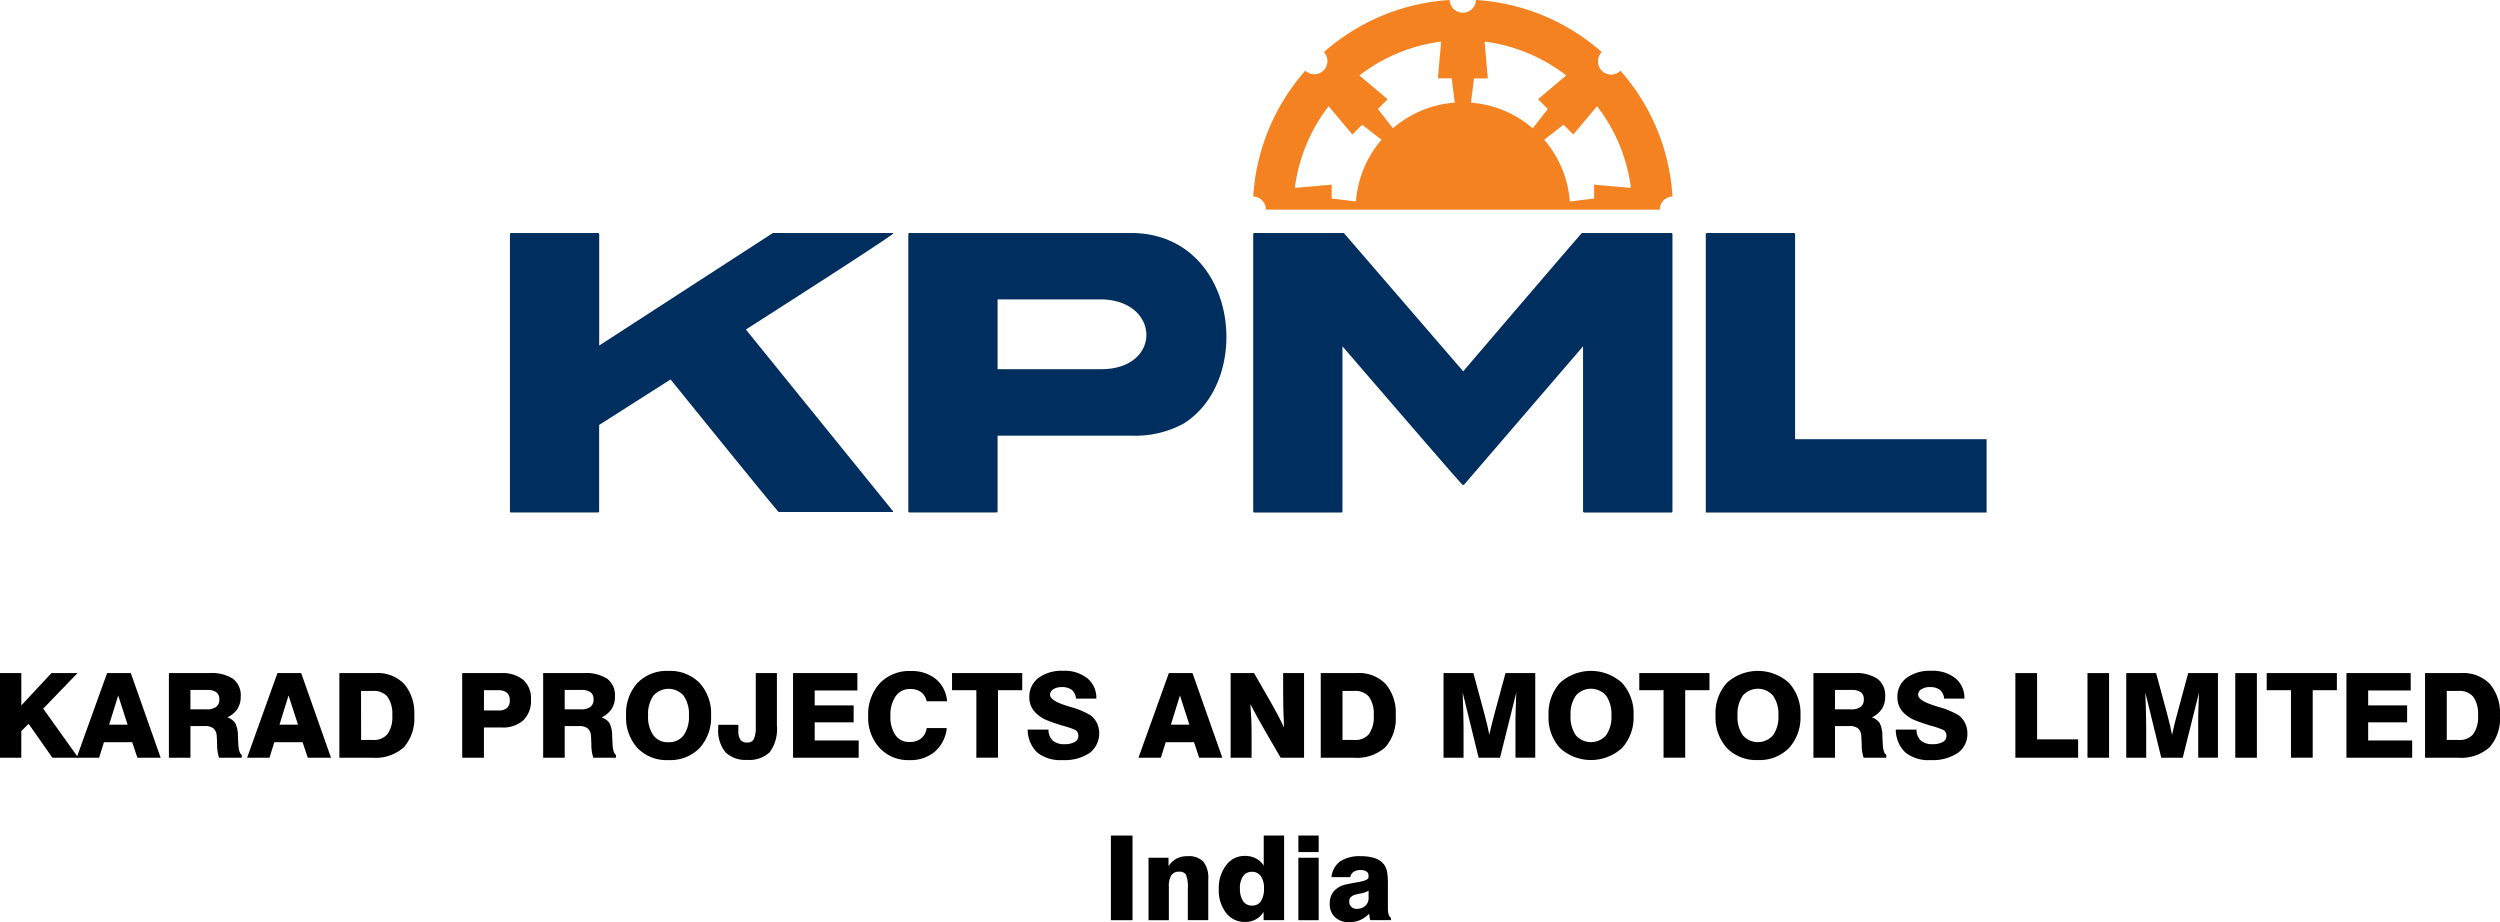 <svg xmlns="http://www.w3.org/2000/svg" xmlns:xlink="http://www.w3.org/1999/xlink" width="201.028" height="74.157" viewBox="0 0 201.028 74.157">
  <defs>
    <clipPath id="clip-path">
      <rect id="Rectangle_351" data-name="Rectangle 351" width="201.028" height="74.157" fill="none"/>
    </clipPath>
  </defs>
  <g id="Group_426" data-name="Group 426" transform="translate(0 0)">
    <g id="Group_425" data-name="Group 425" transform="translate(0 0)" clip-path="url(#clip-path)">
      <path id="Path_1959" data-name="Path 1959" d="M17.695,8.038h6.978a.11.11,0,0,1,.1.107v8.945L38.741,8.038H48.4V8.1q-.9.706-11.812,7.687v.04L48.4,30.411v.061H39.2q-.143-.1-8.691-10.656l-5.741,3.659v6.936a.092.092,0,0,1-.1.1H17.695c-.072,0-.1-.035-.1-.1V8.145c.009-.072.047-.107.1-.107" transform="translate(23.41 10.696)" fill="#002e5e"/>
      <path id="Path_1960" data-name="Path 1960" d="M38.517,13.378V18.99h8.342c4.916,0,4.776-5.612-.1-5.612Zm-7.078-5.34H49.22c8.591,0,9.971,11.784,4.24,15.336a8.143,8.143,0,0,1-4.055.965H38.517v6.072a.1.1,0,0,1-.1.1H31.439a.092.092,0,0,1-.1-.1V8.145a.1.1,0,0,1,.1-.107" transform="translate(41.7 10.696)" fill="#002e5e"/>
      <path id="Path_1961" data-name="Path 1961" d="M58.95,8.038h6.981a.106.106,0,0,1,.1.107V24.619h15.4v5.9H58.85V8.145c.007-.072.044-.107.1-.107" transform="translate(78.314 10.696)" fill="#002e5e"/>
      <path id="Path_1962" data-name="Path 1962" d="M43.336,8.038h7.186l9.6,11.125Q69.63,8.041,69.669,8.038h7.2a.1.1,0,0,1,.079.107V30.408c0,.07-.028.107-.079.107h-7a.1.1,0,0,1-.11-.107V17.154L60.18,28.292h-.107q-.087-.024-9.659-11.139V30.408c0,.07-.035.107-.1.107H43.336c-.072,0-.1-.037-.1-.107V8.145c.009-.07.044-.107.1-.107" transform="translate(57.536 10.696)" fill="#002e5e"/>
      <path id="Path_1963" data-name="Path 1963" d="M61.149,0A16.826,16.826,0,0,1,71.266,4.191a1.058,1.058,0,0,0,1.5,1.494A16.821,16.821,0,0,1,76.951,15.8a1.06,1.06,0,0,0-1.023,1.058H44.258A1.058,1.058,0,0,0,43.237,15.8,16.835,16.835,0,0,1,47.425,5.685a1.057,1.057,0,0,0,1.494-1.494A16.838,16.838,0,0,1,59.037,0a1.056,1.056,0,0,0,1.056,1.023A1.053,1.053,0,0,0,61.149,0M54.473,10.316l-1.21-1.552.785-.788L51.777,6.067a13.565,13.565,0,0,1,6.57-2.722L58.086,6.3H59.2l.242,1.953a8.6,8.6,0,0,0-4.967,2.058m-2.979,5.89-1.953-.242V14.851l-2.96.259A13.543,13.543,0,0,1,49.3,8.54l1.909,2.275L52,10.029l1.552,1.21a8.586,8.586,0,0,0-2.056,4.967m15.14-4.967,1.552-1.21.788.785L70.884,8.54a13.568,13.568,0,0,1,2.725,6.57l-2.962-.259v1.112l-1.953.242a8.574,8.574,0,0,0-2.058-4.967M61.841,3.345a13.565,13.565,0,0,1,6.57,2.722L66.139,7.976l.785.788-1.212,1.552a8.582,8.582,0,0,0-4.964-2.058l.24-1.953H62.1Z" transform="translate(57.537 0)" fill="#f58220" fill-rule="evenodd"/>
      <path id="Path_1964" data-name="Path 1964" d="M0,30.027V23.222H1.715v2.6l2.422-2.6H6.23l-2.755,2.86,2.818,3.946H4.214L2.3,27.3l-.587.587v2.14Z" transform="translate(0 30.901)"/>
      <path id="Path_1965" data-name="Path 1965" d="M5.094,23.221H7l2.4,6.806H7.529L7.112,28.78H4.84l-.387,1.247H2.644Zm.163,4.149H6.744l-.757-2.347Z" transform="translate(3.518 30.901)"/>
      <path id="Path_1966" data-name="Path 1966" d="M5.827,30.028V23.222H9.081a3.166,3.166,0,0,1,1.907.461,1.68,1.68,0,0,1,.615,1.431,1.791,1.791,0,0,1-.261.981,1.968,1.968,0,0,1-.811.688,1.223,1.223,0,0,1,.632.464,2.233,2.233,0,0,1,.214,1.033c.007.14.016.324.026.559.023.55.117.867.282.953v.235H9.859a3.213,3.213,0,0,1-.154-.988c-.012-.42-.023-.685-.035-.792a.834.834,0,0,0-.268-.583,1.07,1.07,0,0,0-.678-.184H7.559v2.547Zm1.732-3.89h1.3a1.242,1.242,0,0,0,.774-.2.734.734,0,0,0,.247-.618.653.653,0,0,0-.24-.557,1.2,1.2,0,0,0-.734-.184H7.559Z" transform="translate(7.754 30.902)"/>
      <path id="Path_1967" data-name="Path 1967" d="M10.968,23.221h1.907l2.4,6.806H13.406l-.417-1.247H10.716l-.389,1.247h-1.8Zm.165,4.149H12.62l-.76-2.347Z" transform="translate(11.342 30.901)"/>
      <path id="Path_1968" data-name="Path 1968" d="M11.708,30.029V23.221h2.9a2.98,2.98,0,0,1,2.317.881,3.6,3.6,0,0,1,.806,2.531,3.5,3.5,0,0,1-.832,2.55,3.4,3.4,0,0,1-2.515.846ZM13.456,28.6H14.4a1.416,1.416,0,0,0,1.186-.478,2.387,2.387,0,0,0,.378-1.489,2.392,2.392,0,0,0-.378-1.5,1.428,1.428,0,0,0-1.186-.475h-.949Z" transform="translate(15.58 30.901)"/>
      <path id="Path_1969" data-name="Path 1969" d="M15.946,30.028V23.222h3.112a2.658,2.658,0,0,1,1.8.545,2,2,0,0,1,.618,1.585,2.172,2.172,0,0,1-.611,1.664,2.445,2.445,0,0,1-1.755.578H17.694v2.433Zm1.748-3.8H18.85a1.02,1.02,0,0,0,.7-.2.789.789,0,0,0,.221-.62.756.756,0,0,0-.231-.608,1.053,1.053,0,0,0-.7-.2h-1.14Z" transform="translate(21.22 30.902)"/>
      <path id="Path_1970" data-name="Path 1970" d="M18.739,30.028V23.222H22a3.163,3.163,0,0,1,1.9.461,1.672,1.672,0,0,1,.613,1.431,1.791,1.791,0,0,1-.261.981,1.983,1.983,0,0,1-.811.688,1.239,1.239,0,0,1,.634.464,2.239,2.239,0,0,1,.212,1.033c.009.14.019.324.028.559.021.55.114.867.284.953v.235H22.771a3.286,3.286,0,0,1-.154-.988c-.012-.42-.023-.685-.035-.792a.825.825,0,0,0-.268-.583,1.077,1.077,0,0,0-.681-.184H20.471v2.547Zm1.732-3.89h1.3a1.225,1.225,0,0,0,.771-.2.729.729,0,0,0,.249-.618.653.653,0,0,0-.24-.557,1.2,1.2,0,0,0-.734-.184H20.471Z" transform="translate(24.937 30.902)"/>
      <path id="Path_1971" data-name="Path 1971" d="M21.6,26.732a3.646,3.646,0,0,1,.918-2.624,3.283,3.283,0,0,1,2.489-.96,3.306,3.306,0,0,1,2.5.965,3.631,3.631,0,0,1,.925,2.62,3.643,3.643,0,0,1-.925,2.62,3.306,3.306,0,0,1-2.5.965,3.269,3.269,0,0,1-2.489-.965,3.634,3.634,0,0,1-.918-2.62m1.771,0a2.577,2.577,0,0,0,.422,1.594,1.436,1.436,0,0,0,1.214.552,1.451,1.451,0,0,0,1.219-.552,2.576,2.576,0,0,0,.427-1.594,2.573,2.573,0,0,0-.427-1.592,1.612,1.612,0,0,0-2.433,0,2.584,2.584,0,0,0-.422,1.6" transform="translate(28.745 30.802)"/>
      <path id="Path_1972" data-name="Path 1972" d="M24.789,27.379H26.4v.455a1.292,1.292,0,0,0,.165.748.619.619,0,0,0,.536.224.564.564,0,0,0,.538-.261A2.363,2.363,0,0,0,27.8,27.51V23.221h1.7v4.233a3.161,3.161,0,0,1-.562,2.112A2.358,2.358,0,0,1,27.1,30.2a2.255,2.255,0,0,1-1.748-.627,2.752,2.752,0,0,1-.571-1.909c0-.033,0-.077,0-.14s.007-.112.007-.142" transform="translate(32.972 30.901)"/>
      <path id="Path_1973" data-name="Path 1973" d="M27.361,30.027V23.222h5.172v1.4H29.1v1.2h3.133v1.361H29.1v1.457h3.538v1.391Z" transform="translate(36.41 30.901)"/>
      <path id="Path_1974" data-name="Path 1974" d="M36.274,27.739a2.945,2.945,0,0,1-.965,1.9,3.014,3.014,0,0,1-2.032.676,3.145,3.145,0,0,1-2.408-.977,3.591,3.591,0,0,1-.916-2.564,3.688,3.688,0,0,1,.932-2.638,3.268,3.268,0,0,1,2.492-.984,3.064,3.064,0,0,1,2.023.65,2.544,2.544,0,0,1,.893,1.781H34.656a1.257,1.257,0,0,0-.454-.739,1.456,1.456,0,0,0-.881-.245,1.363,1.363,0,0,0-1.156.576,2.622,2.622,0,0,0-.424,1.58,2.592,2.592,0,0,0,.4,1.55,1.317,1.317,0,0,0,1.133.552,1.465,1.465,0,0,0,.939-.284,1.3,1.3,0,0,0,.441-.832Z" transform="translate(39.86 30.806)"/>
      <path id="Path_1975" data-name="Path 1975" d="M34.8,30.027V24.6H32.846V23.222h5.645V24.6H36.54v5.424Z" transform="translate(43.709 30.901)"/>
      <path id="Path_1976" data-name="Path 1976" d="M35.456,27.872h1.671a1.179,1.179,0,0,0,.343.876,1.364,1.364,0,0,0,.949.294,1.6,1.6,0,0,0,.82-.177.549.549,0,0,0,.291-.492.592.592,0,0,0-.07-.291.469.469,0,0,0-.2-.191,6.078,6.078,0,0,0-.928-.317c-.492-.145-.909-.287-1.245-.422a2.627,2.627,0,0,1-1.116-.769,1.732,1.732,0,0,1-.385-1.116,1.873,1.873,0,0,1,.734-1.55,3.136,3.136,0,0,1,1.983-.573,2.926,2.926,0,0,1,1.948.6,2.02,2.02,0,0,1,.723,1.636H39.341a1.027,1.027,0,0,0-.336-.7,1.271,1.271,0,0,0-.809-.226,1.209,1.209,0,0,0-.681.172.521.521,0,0,0-.263.443c0,.3.415.587,1.249.855.154.049.268.086.347.11l.072.023a6.275,6.275,0,0,1,1.615.681,1.774,1.774,0,0,1,.5.629,1.99,1.99,0,0,1-.606,2.389,3.66,3.66,0,0,1-2.184.566,2.978,2.978,0,0,1-2.021-.608,2.555,2.555,0,0,1-.769-1.841" transform="translate(47.183 30.797)"/>
      <path id="Path_1977" data-name="Path 1977" d="M41.723,23.221h1.9l2.4,6.806H44.161l-.417-1.247H41.469l-.389,1.247h-1.8Zm.163,4.149h1.487l-.757-2.347Z" transform="translate(52.266 30.901)"/>
      <path id="Path_1978" data-name="Path 1978" d="M42.457,30.028V23.222H44.34l1.284,2.235c.212.366.41.725.6,1.081s.364.709.529,1.058q-.035-.769-.056-1.447c-.012-.448-.016-.844-.016-1.186V23.222h1.68v6.806H46.48l-1.333-2.3q-.238-.406-.513-.911c-.186-.338-.38-.7-.59-1.093.035.443.061.858.077,1.24s.021.72.021,1.014v2.053Z" transform="translate(56.499 30.902)"/>
      <path id="Path_1979" data-name="Path 1979" d="M45.566,30.029V23.221h2.906a2.98,2.98,0,0,1,2.317.881,3.6,3.6,0,0,1,.806,2.531,3.512,3.512,0,0,1-.832,2.55,3.4,3.4,0,0,1-2.515.846Zm1.75-1.429h.949a1.408,1.408,0,0,0,1.184-.478,2.372,2.372,0,0,0,.378-1.489,2.377,2.377,0,0,0-.378-1.5,1.42,1.42,0,0,0-1.184-.475h-.949Z" transform="translate(60.636 30.901)"/>
      <path id="Path_1980" data-name="Path 1980" d="M49.8,30.028V23.222h2.4l.895,3.312c.082.294.152.578.217.853s.121.543.172.8c.058-.275.121-.564.2-.869s.158-.627.254-.977l.846-3.123h2.391v6.806h-1.59V27.012c0-.214,0-.513.019-.9s.026-.825.047-1.326l-1.308,5.24H52.622l-1.282-5.24q.031.905.051,1.627c.012.485.019.86.019,1.13v2.482Z" transform="translate(66.276 30.902)"/>
      <path id="Path_1981" data-name="Path 1981" d="M53.426,26.732a3.655,3.655,0,0,1,.916-2.624,3.715,3.715,0,0,1,4.99,0,3.632,3.632,0,0,1,.928,2.62,3.644,3.644,0,0,1-.928,2.62,3.708,3.708,0,0,1-4.99,0,3.643,3.643,0,0,1-.916-2.62m1.769,0a2.592,2.592,0,0,0,.422,1.594,1.619,1.619,0,0,0,2.436,0,2.576,2.576,0,0,0,.427-1.594,2.573,2.573,0,0,0-.427-1.592,1.614,1.614,0,0,0-2.436,0,2.6,2.6,0,0,0-.422,1.6" transform="translate(71.096 30.802)"/>
      <path id="Path_1982" data-name="Path 1982" d="M58.507,30.027V24.6H56.556V23.222H62.2V24.6H60.248v5.424Z" transform="translate(75.261 30.901)"/>
      <path id="Path_1983" data-name="Path 1983" d="M59.186,26.732a3.673,3.673,0,0,1,.911-2.624,3.721,3.721,0,0,1,4.995,0,3.631,3.631,0,0,1,.925,2.62,3.643,3.643,0,0,1-.925,2.62,3.311,3.311,0,0,1-2.5.965,3.278,3.278,0,0,1-2.492-.965,3.661,3.661,0,0,1-.911-2.62m1.767,0a2.577,2.577,0,0,0,.422,1.594,1.616,1.616,0,0,0,2.433,0,2.561,2.561,0,0,0,.431-1.594,2.558,2.558,0,0,0-.431-1.592,1.612,1.612,0,0,0-2.433,0,2.584,2.584,0,0,0-.422,1.6" transform="translate(78.761 30.802)"/>
      <path id="Path_1984" data-name="Path 1984" d="M62.564,30.028V23.222H65.82a3.163,3.163,0,0,1,1.9.461,1.672,1.672,0,0,1,.613,1.431,1.791,1.791,0,0,1-.261.981,1.99,1.99,0,0,1-.809.688,1.242,1.242,0,0,1,.632.464,2.239,2.239,0,0,1,.212,1.033c.007.14.019.324.028.559.021.55.114.867.284.953v.235H66.6a3.286,3.286,0,0,1-.154-.988c-.012-.42-.026-.685-.035-.792a.825.825,0,0,0-.268-.583,1.07,1.07,0,0,0-.678-.184H64.3v2.547Zm1.732-3.89h1.3a1.227,1.227,0,0,0,.769-.2.729.729,0,0,0,.249-.618.653.653,0,0,0-.24-.557,1.2,1.2,0,0,0-.734-.184H64.3Z" transform="translate(83.256 30.902)"/>
      <path id="Path_1985" data-name="Path 1985" d="M65.4,27.872h1.673a1.17,1.17,0,0,0,.343.876,1.355,1.355,0,0,0,.944.294,1.607,1.607,0,0,0,.825-.177.551.551,0,0,0,.294-.492.593.593,0,0,0-.072-.291.444.444,0,0,0-.2-.191,6.08,6.08,0,0,0-.928-.317c-.494-.145-.909-.287-1.247-.422a2.657,2.657,0,0,1-1.116-.769,1.741,1.741,0,0,1-.38-1.116,1.865,1.865,0,0,1,.732-1.55,3.139,3.139,0,0,1,1.986-.573,2.935,2.935,0,0,1,1.949.6,2.025,2.025,0,0,1,.72,1.636H69.293a1.027,1.027,0,0,0-.336-.7,1.268,1.268,0,0,0-.806-.226,1.206,1.206,0,0,0-.683.172.519.519,0,0,0-.266.443q0,.454,1.254.855c.149.049.266.086.345.11l.07.023a6.264,6.264,0,0,1,1.618.681,1.774,1.774,0,0,1,.5.629,1.867,1.867,0,0,1,.172.806,1.847,1.847,0,0,1-.781,1.583,3.653,3.653,0,0,1-2.182.566,2.968,2.968,0,0,1-2.018-.608,2.548,2.548,0,0,1-.774-1.841" transform="translate(87.037 30.797)"/>
      <path id="Path_1986" data-name="Path 1986" d="M69.531,30.027V23.222h1.746v5.33h3.3v1.475Z" transform="translate(92.527 30.901)"/>
      <rect id="Rectangle_348" data-name="Rectangle 348" width="1.736" height="6.806" transform="translate(167.857 54.124)"/>
      <path id="Path_1987" data-name="Path 1987" d="M73.356,30.028V23.222h2.4l.895,3.312q.119.441.217.853c.065.275.119.543.17.8.061-.275.126-.564.2-.869s.161-.627.256-.977l.846-3.123H80.73v6.806H79.143V27.012c0-.214,0-.513.016-.9s.026-.825.047-1.326L77.9,30.028H76.172l-1.28-5.24q.031.905.051,1.627c.012.485.016.86.016,1.13v2.482Z" transform="translate(97.618 30.902)"/>
      <rect id="Rectangle_349" data-name="Rectangle 349" width="1.736" height="6.806" transform="translate(179.742 54.124)"/>
      <path id="Path_1988" data-name="Path 1988" d="M80.152,30.027V24.6H78.2V23.222h5.643V24.6H81.9v5.424Z" transform="translate(104.068 30.901)"/>
      <path id="Path_1989" data-name="Path 1989" d="M80.953,30.027V23.222H86.12v1.4H82.7v1.2h3.133v1.361H82.7v1.457h3.538v1.391Z" transform="translate(107.727 30.901)"/>
      <path id="Path_1990" data-name="Path 1990" d="M83.665,30.029V23.221h2.9a2.98,2.98,0,0,1,2.317.881,3.6,3.6,0,0,1,.806,2.531,3.5,3.5,0,0,1-.832,2.55,3.4,3.4,0,0,1-2.515.846ZM85.413,28.6h.949a1.408,1.408,0,0,0,1.184-.478,2.371,2.371,0,0,0,.38-1.489,2.376,2.376,0,0,0-.38-1.5,1.42,1.42,0,0,0-1.184-.475h-.949Z" transform="translate(111.336 30.901)"/>
      <rect id="Rectangle_350" data-name="Rectangle 350" width="1.739" height="6.806" transform="translate(89.328 67.188)"/>
      <path id="Path_1991" data-name="Path 1991" d="M39.625,34.684V29.661h1.608v.69a1.693,1.693,0,0,1,.634-.613,1.86,1.86,0,0,1,.89-.2,1.643,1.643,0,0,1,1.277.438,2.135,2.135,0,0,1,.394,1.438v3.268H42.785V32.157a2.624,2.624,0,0,0-.149-1.13.586.586,0,0,0-.545-.242.718.718,0,0,0-.632.289,1.645,1.645,0,0,0-.2.923v2.687Z" transform="translate(52.73 39.309)"/>
      <path id="Path_1992" data-name="Path 1992" d="M47.3,28.827v6.8H45.652v-.66a1.821,1.821,0,0,1-.641.608,1.738,1.738,0,0,1-.846.2,1.874,1.874,0,0,1-1.529-.727,2.94,2.94,0,0,1-.587-1.9,3.027,3.027,0,0,1,.59-1.937,1.841,1.841,0,0,1,1.508-.748,1.922,1.922,0,0,1,.881.2,1.628,1.628,0,0,1,.634.587V28.827ZM43.75,33.069A1.811,1.811,0,0,0,44,34.1a.841.841,0,0,0,.727.357.815.815,0,0,0,.713-.352,1.868,1.868,0,0,0,.242-1.037,1.645,1.645,0,0,0-.254-.981.843.843,0,0,0-.723-.345.813.813,0,0,0-.7.354,1.63,1.63,0,0,0-.259.972" transform="translate(55.956 38.361)"/>
      <path id="Path_1993" data-name="Path 1993" d="M44.794,28.827h1.634v1.326H44.794Zm0,1.783h1.634v5.023H44.794Z" transform="translate(59.609 38.361)"/>
      <path id="Path_1994" data-name="Path 1994" d="M50.807,34.683H49.131c-.019-.077-.035-.163-.049-.247s-.028-.177-.04-.27a2.335,2.335,0,0,1-.739.515,2.17,2.17,0,0,1-.855.168,1.6,1.6,0,0,1-1.147-.4,1.42,1.42,0,0,1-.424-1.081,1.5,1.5,0,0,1,.331-1.012,1.791,1.791,0,0,1,1-.548q.371-.084.937-.182c.569-.091.851-.228.851-.406V31.1a.383.383,0,0,0-.165-.331.862.862,0,0,0-.485-.112.952.952,0,0,0-.557.145.628.628,0,0,0-.259.42H46.017a1.777,1.777,0,0,1,.7-1.268,2.847,2.847,0,0,1,1.659-.413,3.513,3.513,0,0,1,1.13.158,1.549,1.549,0,0,1,.72.492,1.478,1.478,0,0,1,.254.562,5.3,5.3,0,0,1,.072,1.046v1.9a1.915,1.915,0,0,0,.061.536.427.427,0,0,0,.189.259ZM49,32.32a2.153,2.153,0,0,1-.664.221c-.156.03-.273.056-.352.079a.868.868,0,0,0-.417.212.469.469,0,0,0-.124.347.576.576,0,0,0,.165.431.6.6,0,0,0,.441.163.981.981,0,0,0,.685-.242A.817.817,0,0,0,49,32.9Z" transform="translate(61.05 39.308)"/>
    </g>
  </g>
</svg>
